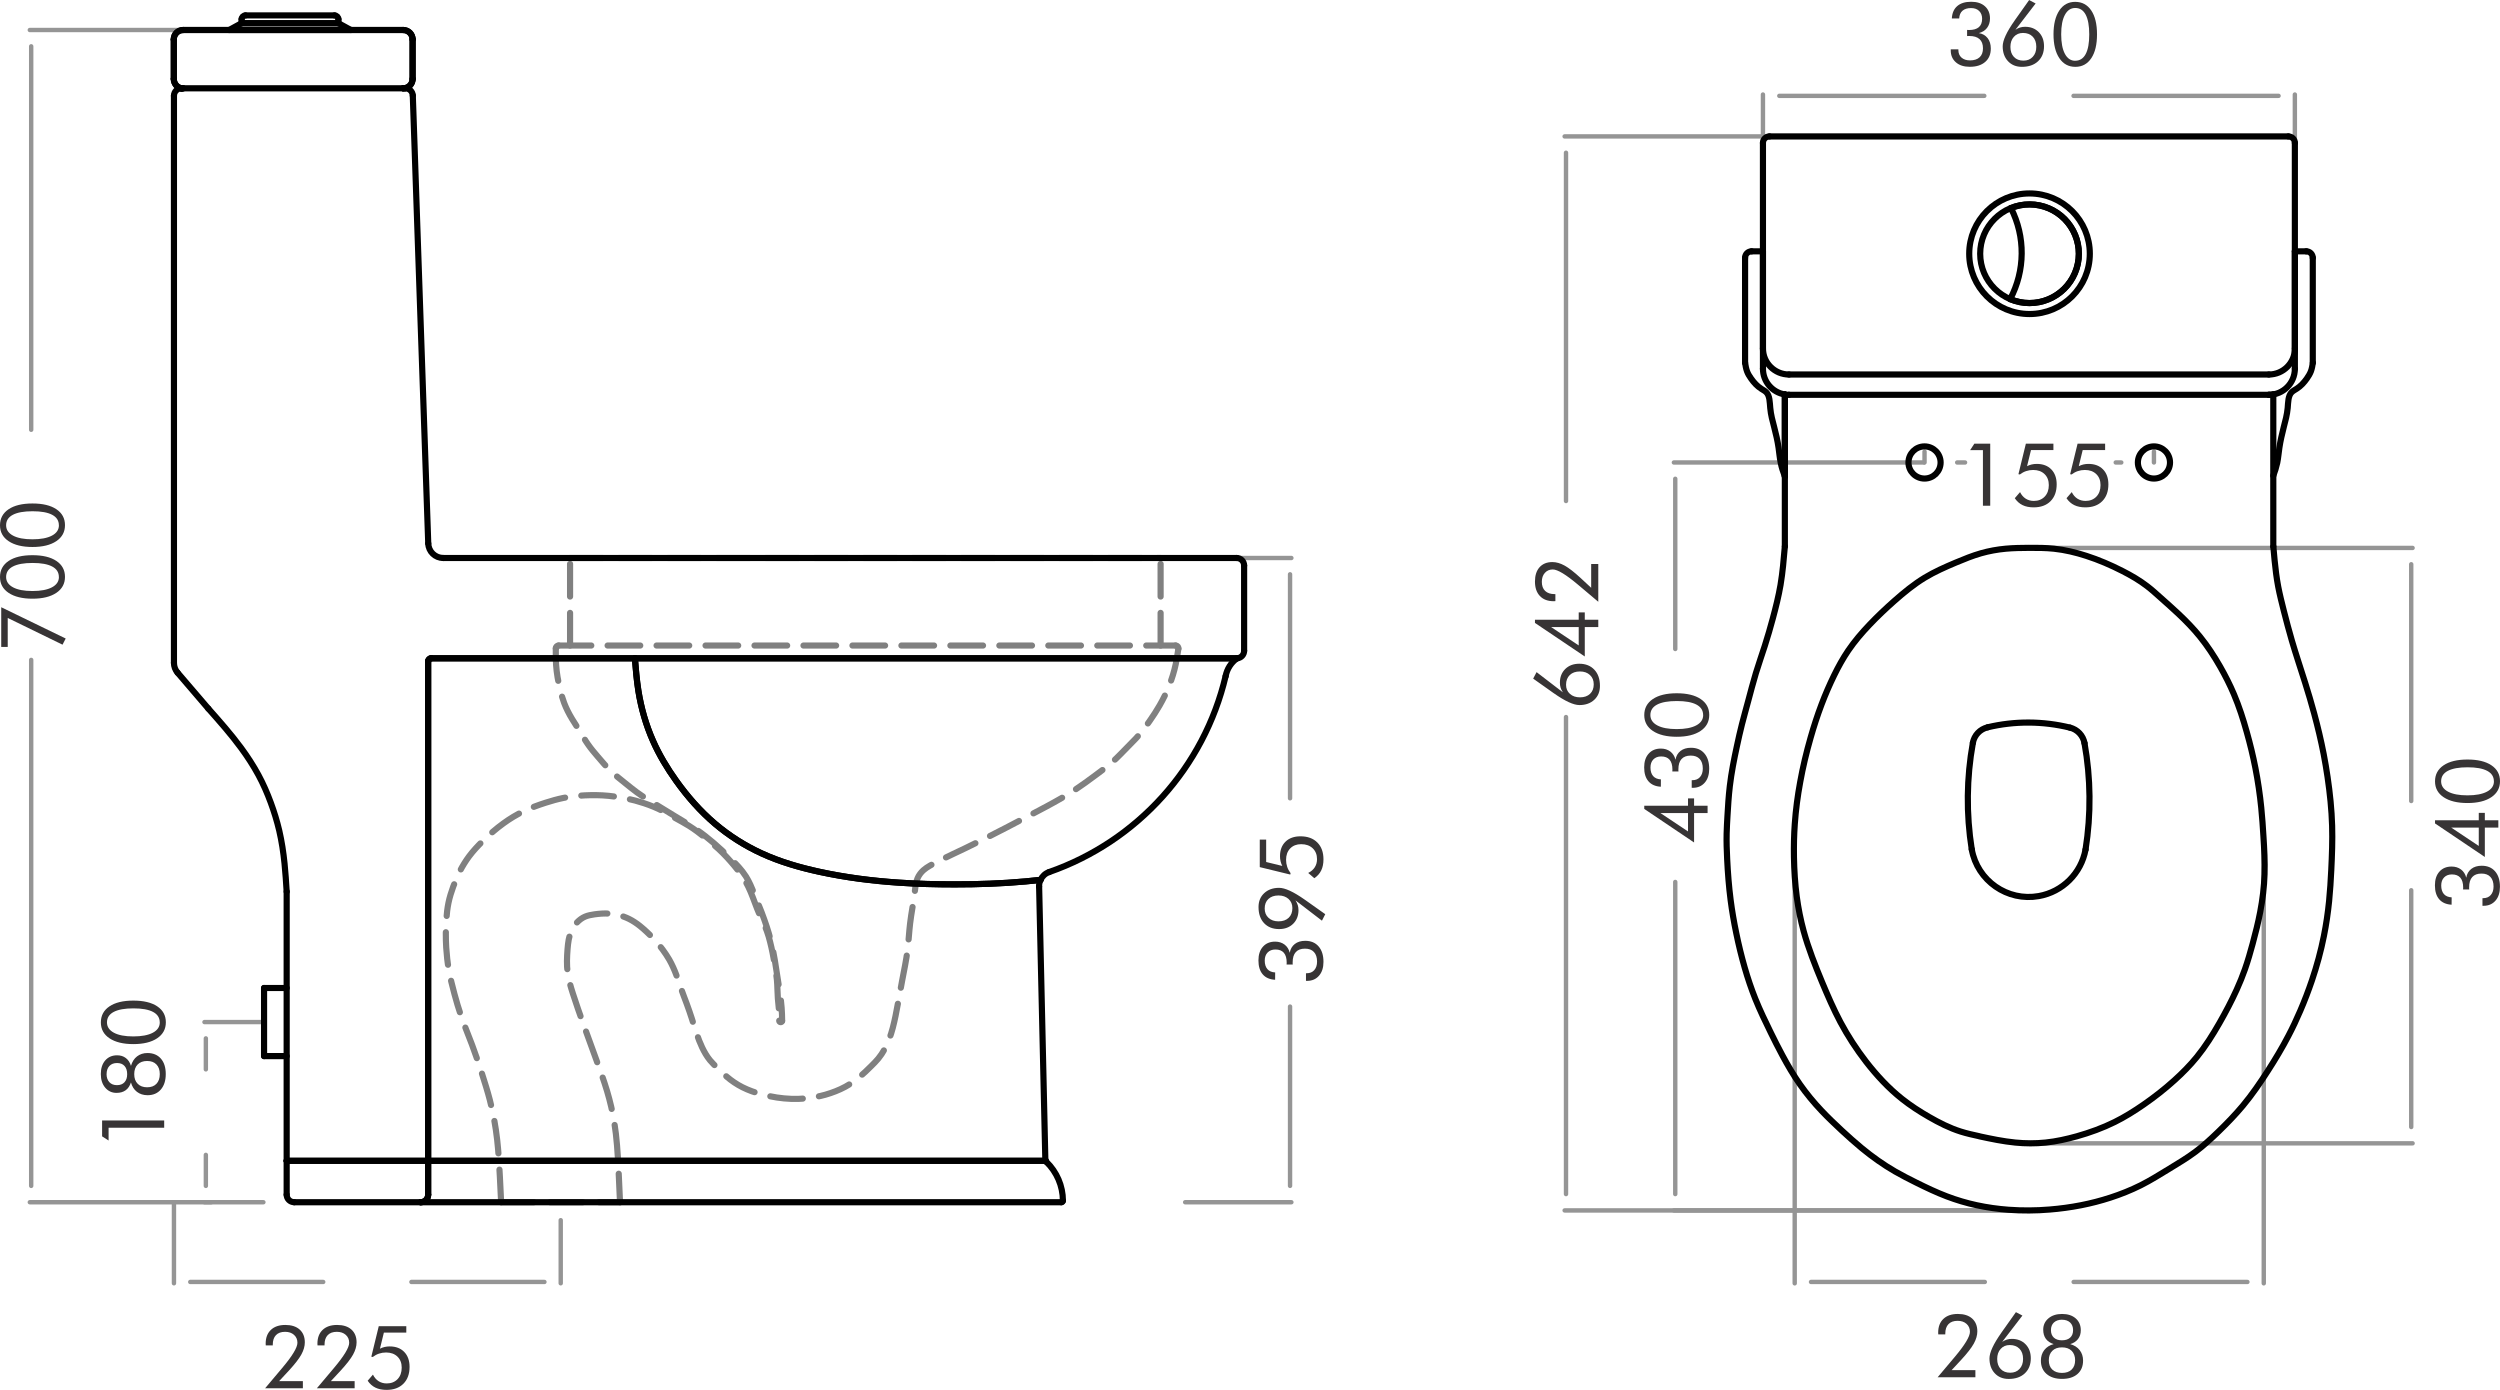 <?xml version="1.0" encoding="UTF-8"?>
<!DOCTYPE svg PUBLIC "-//W3C//DTD SVG 1.1//EN" "http://www.w3.org/Graphics/SVG/1.1/DTD/svg11.dtd">
<!-- Creator: CorelDRAW 2020 (64-Bit Evaluation Version) -->
<svg xmlns="http://www.w3.org/2000/svg" xml:space="preserve" width="2.376in" height="1.321in" version="1.1" style="shape-rendering:geometricPrecision; text-rendering:geometricPrecision; image-rendering:optimizeQuality; fill-rule:evenodd; clip-rule:evenodd"
viewBox="0 0 527.44 293.24"
 xmlns:xlink="http://www.w3.org/1999/xlink"
 xmlns:xodm="http://www.corel.com/coreldraw/odm/2003">
 <defs>
  <style type="text/css">
   <![CDATA[
    .str1 {stroke:#959595;stroke-width:0.93;stroke-linecap:round;stroke-linejoin:round;stroke-miterlimit:10}
    .str2 {stroke:black;stroke-width:1.3;stroke-linecap:round;stroke-linejoin:round;stroke-miterlimit:10}
    .str0 {stroke:gray;stroke-width:1.3;stroke-linecap:round;stroke-linejoin:round;stroke-miterlimit:10;stroke-dasharray:6.887 3.444}
    .fil0 {fill:none;fill-rule:nonzero}
    .fil1 {fill:#373435;fill-rule:nonzero}
   ]]>
  </style>
 </defs>
 <g id="Layer_x0020_1">
  <g id="_1919007408368">
   <path class="fil0 str0" d="M117.26 136.78c0,0.1 -0,0.2 -0,0.31 -0,1.05 -0.01,2.11 0.06,3.16 0.12,1.78 0.44,3.54 0.87,5.28 0.23,0.94 0.49,1.87 0.83,2.77 0.45,1.19 1.04,2.33 1.7,3.42 0.5,0.83 1.03,1.63 1.54,2.45 0.61,0.99 1.17,2 1.84,2.94 0.62,0.89 1.33,1.72 2.04,2.55 0.89,1.05 1.79,2.11 2.79,3.06 0.91,0.87 1.9,1.64 2.88,2.43 0.84,0.68 1.68,1.36 2.55,2 1.48,1.08 3.07,2.01 4.64,2.96 1.09,0.66 2.17,1.34 3.26,2 1.57,0.95 3.17,1.88 4.68,2.92 2.56,1.76 4.88,3.85 7.13,6.05 1.22,1.2 2.42,2.42 3.32,3.85 0.68,1.09 1.19,2.3 1.68,3.5 0.56,1.36 1.1,2.71 1.62,4.07 0.73,1.93 1.41,3.89 1.92,5.9 0.69,2.72 1.07,5.51 1.5,8.3 0.31,1.97 0.64,3.93 0.79,5.91 0.07,0.92 0.1,1.85 0.11,2.77"/>
   <path class="fil0 str0" d="M105.73 253.64c-0.01,-0.11 -0.01,-0.22 -0.02,-0.32 -0.08,-1.69 -0.17,-3.37 -0.25,-5.06 -0.13,-2.6 -0.28,-5.2 -0.57,-7.79 -0.32,-2.83 -0.83,-5.65 -1.55,-8.41 -0.48,-1.85 -1.06,-3.68 -1.64,-5.5 -0.67,-2.07 -1.35,-4.13 -2.12,-6.16 -0.77,-2.06 -1.63,-4.09 -2.34,-6.16 -0.51,-1.49 -0.95,-3 -1.36,-4.52 -0.46,-1.7 -0.89,-3.42 -1.2,-5.15 -0.27,-1.53 -0.44,-3.09 -0.54,-4.65 -0.12,-1.99 -0.11,-3.98 0.03,-5.97 0.08,-1.16 0.21,-2.31 0.44,-3.45 0.24,-1.17 0.6,-2.32 1.01,-3.45 0.41,-1.12 0.87,-2.23 1.42,-3.29 0.56,-1.08 1.2,-2.12 1.93,-3.1 0.86,-1.15 1.85,-2.21 2.88,-3.22 1.37,-1.35 2.81,-2.61 4.36,-3.73 1.36,-0.99 2.81,-1.87 4.33,-2.59 1.48,-0.71 3.02,-1.27 4.58,-1.77 1.24,-0.4 2.49,-0.75 3.76,-1.01 1.49,-0.3 3,-0.46 4.52,-0.54 1.67,-0.08 3.33,-0.06 4.99,0.1 2.53,0.23 5.04,0.75 7.46,1.55 1.37,0.45 2.71,1 3.99,1.66 0.9,0.47 1.77,0.99 2.65,1.49 0.96,0.54 1.94,1.05 2.88,1.64 1.18,0.74 2.29,1.59 3.38,2.46 0.99,0.79 1.96,1.59 2.89,2.45 1.16,1.08 2.24,2.25 3.26,3.48 0.88,1.06 1.72,2.16 2.4,3.35 0.4,0.7 0.74,1.44 1.06,2.18 0.66,1.56 1.18,3.18 1.86,4.73 0.29,0.67 0.62,1.32 0.92,1.98 0.24,0.52 0.47,1.05 0.66,1.59 0.27,0.74 0.48,1.49 0.67,2.25 0.2,0.78 0.37,1.57 0.53,2.35 0.22,1.08 0.39,2.16 0.57,3.25 0.13,0.8 0.26,1.61 0.34,2.42 0.12,1.31 0.1,2.63 0.2,3.94 0.08,1.14 0.26,2.27 0.29,3.41 0.01,0.42 0,0.84 -0.02,1.26"/>
   <path class="fil0 str0" d="M164.4 215.33c-0.01,0.17 0.13,0.31 0.29,0.32 0.17,0.01 0.31,-0.13 0.31,-0.29"/>
   <path class="fil0 str0" d="M248.61 136.87c-0.01,0.08 -0.02,0.16 -0.04,0.24 -0.15,0.99 -0.3,1.99 -0.51,2.97 -0.33,1.56 -0.8,3.1 -1.39,4.58 -0.57,1.44 -1.25,2.83 -2.02,4.17 -0.64,1.12 -1.35,2.2 -2.09,3.26 -0.89,1.28 -1.82,2.53 -2.88,3.67 -0.53,0.57 -1.09,1.12 -1.64,1.68 -1.12,1.13 -2.2,2.3 -3.38,3.35 -1.1,0.97 -2.29,1.84 -3.48,2.72 -1.45,1.07 -2.89,2.14 -4.39,3.13 -0.91,0.6 -1.84,1.16 -2.78,1.71 -2.16,1.25 -4.37,2.41 -6.58,3.57 -1.75,0.92 -3.49,1.84 -5.25,2.75 -2.84,1.47 -5.68,2.92 -8.57,4.3 -1.76,0.84 -3.53,1.66 -5.28,2.53 -0.73,0.36 -1.45,0.73 -2.15,1.14 -0.48,0.28 -0.95,0.58 -1.36,0.95 -0.52,0.46 -0.95,1.04 -1.23,1.68 -0.4,0.91 -0.48,1.93 -0.6,2.94 -0.26,2.24 -0.72,4.4 -0.98,6.61 -0.22,1.85 -0.31,3.73 -0.54,5.59 -0.27,2.18 -0.73,4.33 -1.14,6.48 -0.47,2.48 -0.88,4.96 -1.39,7.43 -0.35,1.68 -0.74,3.35 -1.36,4.96 -0.56,1.45 -1.29,2.85 -2.28,4.05 -0.47,0.57 -0.99,1.09 -1.52,1.61 -0.78,0.77 -1.56,1.54 -2.4,2.24 -0.94,0.79 -1.96,1.5 -3.03,2.09 -1.33,0.72 -2.75,1.26 -4.2,1.68 -1.37,0.38 -2.76,0.65 -4.17,0.79 -2.03,0.19 -4.09,0.11 -6.1,-0.2 -1.07,-0.16 -2.13,-0.39 -3.18,-0.67 -1.4,-0.37 -2.78,-0.85 -4.07,-1.5 -1.19,-0.6 -2.31,-1.36 -3.32,-2.23 -0.66,-0.56 -1.27,-1.17 -1.9,-1.78 -0.56,-0.54 -1.13,-1.08 -1.62,-1.68 -0.67,-0.82 -1.2,-1.75 -1.66,-2.71 -0.44,-0.92 -0.8,-1.87 -1.13,-2.83 -0.37,-1.08 -0.7,-2.19 -1.05,-3.28 -0.33,-1.02 -0.68,-2.04 -1.05,-3.04 -0.41,-1.11 -0.85,-2.22 -1.24,-3.34 -0.32,-0.91 -0.61,-1.82 -0.95,-2.73 -0.42,-1.13 -0.91,-2.24 -1.5,-3.28 -0.43,-0.75 -0.91,-1.46 -1.42,-2.15 -0.53,-0.72 -1.1,-1.42 -1.7,-2.07 -0.52,-0.57 -1.08,-1.11 -1.64,-1.64 -0.46,-0.43 -0.93,-0.85 -1.42,-1.24 -0.72,-0.58 -1.49,-1.09 -2.31,-1.5 -0.73,-0.36 -1.5,-0.64 -2.29,-0.83 -0.65,-0.16 -1.31,-0.26 -1.98,-0.3 -1.01,-0.06 -2.01,0.02 -3.02,0.16 -0.68,0.1 -1.37,0.22 -2,0.49 -1.24,0.54 -2.26,1.66 -2.84,2.9 -0.58,1.24 -0.74,2.59 -0.85,3.95 -0.13,1.66 -0.2,3.33 0.02,4.96 0.2,1.5 0.64,2.97 1.11,4.43 0.68,2.12 1.41,4.2 2.15,6.28 0.9,2.52 1.82,5.05 2.75,7.57 0.82,2.22 1.63,4.45 2.31,6.72 0.64,2.16 1.16,4.36 1.52,6.58 0.53,3.24 0.72,6.52 0.89,9.8 0.12,2.36 0.22,4.72 0.32,7.07"/>
   <line class="fil0 str0" x1="105.73" y1="253.64" x2="130.83" y2= "253.64" />
   <line class="fil0 str0" x1="117.86" y1="136.19" x2="248.02" y2= "136.19" />
   <path class="fil0 str0" d="M248.61 136.87c0.05,-0.32 -0.17,-0.63 -0.5,-0.67 -0.03,-0 -0.06,-0.01 -0.09,-0.01"/>
   <path class="fil0 str0" d="M117.86 136.19c-0.33,0 -0.59,0.26 -0.59,0.59"/>
   <line class="fil0 str0" x1="120.27" y1="136.19" x2="120.27" y2= "117.72" />
   <line class="fil0 str0" x1="244.86" y1="136.19" x2="244.86" y2= "117.72" />
   <line class="fil0 str0" x1="120.27" y1="117.72" x2="244.86" y2= "117.72" />
   <line class="fil0 str1" x1="44.57" y1="253.64" x2="6.29" y2= "253.64" />
   <line class="fil0 str1" x1="44.57" y1="6.33" x2="6.29" y2= "6.33" />
   <line class="fil0 str1" x1="6.58" y1="250.19" x2="6.58" y2= "139.22" />
   <line class="fil0 str1" x1="6.58" y1="9.77" x2="6.58" y2= "90.67" />
   <line class="fil0 str1" x1="55.57" y1="215.63" x2="43.14" y2= "215.63" />
   <line class="fil0 str1" x1="55.57" y1="253.64" x2="43.14" y2= "253.64" />
   <line class="fil0 str1" x1="43.43" y1="219.07" x2="43.43" y2= "225.61" />
   <line class="fil0 str1" x1="43.43" y1="250.19" x2="43.43" y2= "243.65" />
   <line class="fil0 str1" x1="36.7" y1="253.78" x2="36.7" y2= "270.74" />
   <line class="fil0 str1" x1="118.3" y1="257.43" x2="118.3" y2= "270.74" />
   <line class="fil0 str1" x1="40.14" y1="270.46" x2="68.19" y2= "270.46" />
   <line class="fil0 str1" x1="114.86" y1="270.46" x2="86.8" y2= "270.46" />
   <line class="fil0 str1" x1="250.04" y1="117.72" x2="272.45" y2= "117.72" />
   <line class="fil0 str1" x1="250.04" y1="253.64" x2="272.45" y2= "253.64" />
   <line class="fil0 str1" x1="272.17" y1="121.16" x2="272.17" y2= "168.42" />
   <line class="fil0 str1" x1="272.17" y1="250.19" x2="272.17" y2= "212.36" />
   <polygon class="fil1" points="13.19,136.01 1.63,130.37 1.63,136.49 0.26,136.49 0.26,128.11 13.86,134.71 "/>
   <path id="1" class="fil1" d="M13.71 121.71c0,1.43 -0.61,2.55 -1.83,3.37 -1.22,0.82 -2.9,1.23 -5.03,1.23 -2.12,0 -3.8,-0.41 -5.02,-1.22 -1.22,-0.81 -1.83,-1.93 -1.83,-3.35 0,-1.45 0.6,-2.57 1.81,-3.39 1.2,-0.81 2.88,-1.22 5.04,-1.22 2.15,0 3.83,0.4 5.04,1.21 1.21,0.81 1.82,1.93 1.82,3.35zm-1.29 0.02c0,-0.97 -0.47,-1.71 -1.41,-2.21 -0.94,-0.5 -2.32,-0.75 -4.14,-0.75 -1.82,0 -3.21,0.25 -4.16,0.75 -0.95,0.5 -1.42,1.24 -1.42,2.21 0,0.93 0.49,1.66 1.46,2.18 0.97,0.52 2.33,0.78 4.09,0.78 1.76,0 3.14,-0.26 4.12,-0.78 0.98,-0.52 1.47,-1.25 1.47,-2.18z"/>
   <path id="2" class="fil1" d="M13.71 110.8c0,1.43 -0.61,2.55 -1.83,3.37 -1.22,0.82 -2.9,1.23 -5.03,1.23 -2.12,0 -3.8,-0.41 -5.02,-1.22 -1.22,-0.81 -1.83,-1.93 -1.83,-3.35 0,-1.45 0.6,-2.57 1.81,-3.39 1.2,-0.81 2.88,-1.22 5.04,-1.22 2.15,0 3.83,0.4 5.04,1.21 1.21,0.81 1.82,1.93 1.82,3.35zm-1.29 0.02c0,-0.97 -0.47,-1.71 -1.41,-2.21 -0.94,-0.5 -2.32,-0.75 -4.14,-0.75 -1.82,0 -3.21,0.25 -4.16,0.75 -0.95,0.5 -1.42,1.24 -1.42,2.21 0,0.93 0.49,1.66 1.46,2.18 0.97,0.52 2.33,0.78 4.09,0.78 1.76,0 3.14,-0.26 4.12,-0.78 0.98,-0.52 1.47,-1.25 1.47,-2.18z"/>
   <polygon class="fil1" points="34.64,237.92 22.91,237.92 22.91,240.62 21.54,239.74 21.54,236.39 34.64,236.39 "/>
   <path id="1" class="fil1" d="M22.48 226.59c0,0.72 0.2,1.29 0.59,1.72 0.39,0.42 0.93,0.63 1.61,0.63 0.67,0 1.2,-0.2 1.58,-0.61 0.38,-0.41 0.57,-0.98 0.57,-1.7 0,-0.75 -0.19,-1.33 -0.56,-1.74 -0.38,-0.42 -0.9,-0.62 -1.58,-0.62 -0.68,0 -1.22,0.21 -1.61,0.62 -0.39,0.42 -0.59,0.99 -0.59,1.71zm11.23 0.02c0,-0.87 -0.23,-1.55 -0.71,-2.04 -0.47,-0.49 -1.12,-0.73 -1.96,-0.73 -0.85,0 -1.51,0.25 -2,0.74 -0.48,0.49 -0.72,1.17 -0.72,2.04 0,0.86 0.24,1.54 0.73,2.03 0.48,0.49 1.15,0.74 1.99,0.74 0.84,0 1.49,-0.24 1.96,-0.73 0.47,-0.49 0.71,-1.17 0.71,-2.04zm-6.07 1.72c-0.24,0.75 -0.61,1.31 -1.12,1.68 -0.51,0.37 -1.15,0.56 -1.94,0.56 -0.97,0 -1.76,-0.37 -2.38,-1.1 -0.62,-0.73 -0.93,-1.69 -0.93,-2.87 0,-1.21 0.31,-2.17 0.94,-2.89 0.63,-0.71 1.46,-1.07 2.5,-1.07 0.72,0 1.33,0.19 1.84,0.58 0.51,0.39 0.87,0.94 1.08,1.65 0.25,-0.86 0.67,-1.53 1.28,-2 0.61,-0.47 1.34,-0.71 2.19,-0.71 1.2,0 2.15,0.39 2.84,1.18 0.69,0.79 1.03,1.87 1.03,3.26 0,1.38 -0.35,2.46 -1.04,3.26 -0.69,0.8 -1.62,1.2 -2.8,1.2 -0.88,0 -1.62,-0.24 -2.24,-0.71 -0.62,-0.48 -1.04,-1.15 -1.27,-2.01z"/>
   <path id="2" class="fil1" d="M34.99 215.68c0,1.43 -0.61,2.55 -1.83,3.37 -1.22,0.82 -2.9,1.23 -5.03,1.23 -2.12,0 -3.8,-0.41 -5.02,-1.22 -1.22,-0.81 -1.83,-1.93 -1.83,-3.35 0,-1.45 0.6,-2.57 1.81,-3.39 1.2,-0.81 2.88,-1.22 5.04,-1.22 2.15,0 3.83,0.4 5.04,1.21 1.21,0.81 1.82,1.93 1.82,3.35zm-1.29 0.02c0,-0.97 -0.47,-1.71 -1.41,-2.21 -0.94,-0.5 -2.32,-0.75 -4.14,-0.75 -1.82,0 -3.21,0.25 -4.16,0.75 -0.95,0.5 -1.42,1.24 -1.42,2.21 0,0.93 0.49,1.66 1.46,2.18 0.97,0.52 2.33,0.78 4.09,0.78 1.76,0 3.14,-0.26 4.12,-0.78 0.98,-0.52 1.47,-1.25 1.47,-2.18z"/>
   <path class="fil1" d="M63.9 291.39l0 1.5 -7.97 0 2.79 -3.31c0.19,-0.22 0.46,-0.53 0.8,-0.95 2.15,-2.55 3.23,-4.33 3.23,-5.34 0,-0.68 -0.24,-1.24 -0.72,-1.67 -0.48,-0.43 -1.11,-0.64 -1.88,-0.64 -0.84,0 -1.48,0.23 -1.93,0.7 -0.45,0.47 -0.67,1.14 -0.67,2.01l0 0.15 -1.48 0c0,-0.04 -0,-0.1 -0.01,-0.18 -0.01,-0.08 -0.01,-0.14 -0.01,-0.17 0,-1.25 0.36,-2.22 1.1,-2.92 0.73,-0.69 1.74,-1.04 3.05,-1.04 1.29,0 2.29,0.32 3.02,0.97 0.72,0.65 1.09,1.55 1.09,2.7 0,0.83 -0.25,1.69 -0.74,2.58 -0.49,0.89 -1.36,2.01 -2.61,3.37l-2.08 2.24 5.02 0z"/>
   <path id="1" class="fil1" d="M74.82 291.39l0 1.5 -7.97 0 2.79 -3.31c0.19,-0.22 0.46,-0.53 0.8,-0.95 2.15,-2.55 3.23,-4.33 3.23,-5.34 0,-0.68 -0.24,-1.24 -0.72,-1.67 -0.48,-0.43 -1.11,-0.64 -1.88,-0.64 -0.84,0 -1.48,0.23 -1.93,0.7 -0.45,0.47 -0.67,1.14 -0.67,2.01l0 0.15 -1.48 0c0,-0.04 -0,-0.1 -0.01,-0.18 -0.01,-0.08 -0.01,-0.14 -0.01,-0.17 0,-1.25 0.36,-2.22 1.1,-2.92 0.73,-0.69 1.74,-1.04 3.05,-1.04 1.29,0 2.29,0.32 3.02,0.97 0.72,0.65 1.09,1.55 1.09,2.7 0,0.83 -0.25,1.69 -0.74,2.58 -0.49,0.89 -1.36,2.01 -2.61,3.37l-2.08 2.24 5.02 0z"/>
   <path id="2" class="fil1" d="M78.64 286.29l-0.3 -0.06 1.57 -6.44 5.81 0 0 1.35 -4.73 0 -0.83 3.4c0.3,-0.16 0.63,-0.28 0.97,-0.36 0.34,-0.08 0.7,-0.12 1.08,-0.12 1.3,0 2.32,0.39 3.07,1.16 0.75,0.77 1.13,1.83 1.13,3.15 0,1.5 -0.43,2.69 -1.3,3.56 -0.87,0.87 -2.06,1.3 -3.56,1.3 -0.91,0 -1.69,-0.16 -2.33,-0.47 -0.65,-0.31 -1.2,-0.8 -1.65,-1.46l1.11 -1.29c0.3,0.6 0.69,1.06 1.19,1.38 0.5,0.32 1.07,0.48 1.72,0.48 0.95,0 1.71,-0.31 2.29,-0.91 0.58,-0.61 0.87,-1.42 0.87,-2.43 0,-0.96 -0.3,-1.74 -0.9,-2.32 -0.6,-0.58 -1.4,-0.87 -2.4,-0.87 -0.52,0 -1.02,0.08 -1.49,0.24 -0.48,0.16 -0.91,0.4 -1.32,0.71z"/>
   <path class="fil1" d="M275.53 206.94l0 -1.61 0.15 0c0.68,0 1.21,-0.22 1.6,-0.66 0.39,-0.44 0.59,-1.04 0.59,-1.8 0,-0.87 -0.22,-1.55 -0.66,-2.02 -0.44,-0.48 -1.07,-0.71 -1.89,-0.71 -0.85,0 -1.5,0.24 -1.94,0.73 -0.44,0.48 -0.66,1.2 -0.66,2.16 0,0.12 0,0.21 0,0.27 0,0.06 0.01,0.13 0.02,0.19l-1.3 0c0,-0.05 0,-0.12 0.01,-0.21 0.01,-0.1 0.01,-0.17 0.01,-0.21 0,-0.91 -0.2,-1.59 -0.6,-2.06 -0.4,-0.46 -0.99,-0.69 -1.77,-0.69 -0.69,0 -1.24,0.21 -1.65,0.63 -0.41,0.42 -0.61,0.99 -0.61,1.71 0,0.77 0.19,1.37 0.56,1.8 0.38,0.43 0.92,0.66 1.64,0.7l-0.01 1.55c-1.13,-0.06 -2.01,-0.44 -2.61,-1.14 -0.61,-0.7 -0.91,-1.68 -0.91,-2.95 0,-1.21 0.31,-2.18 0.95,-2.89 0.63,-0.71 1.49,-1.07 2.57,-1.07 0.78,0 1.44,0.21 1.99,0.62 0.54,0.41 0.91,0.99 1.1,1.73 0.13,-0.79 0.49,-1.4 1.06,-1.85 0.57,-0.45 1.31,-0.67 2.2,-0.67 1.2,0 2.14,0.39 2.82,1.18 0.69,0.79 1.03,1.87 1.03,3.26 0,1.22 -0.31,2.2 -0.94,2.92 -0.63,0.72 -1.46,1.09 -2.52,1.09l-0.24 0z"/>
   <path id="1" class="fil1" d="M269.72 188.92c-0.89,0 -1.6,0.25 -2.12,0.74 -0.52,0.49 -0.78,1.16 -0.78,2 0,0.82 0.26,1.48 0.8,1.97 0.53,0.5 1.23,0.75 2.11,0.75 0.91,0 1.62,-0.25 2.15,-0.75 0.52,-0.5 0.78,-1.18 0.78,-2.05 0,-0.79 -0.27,-1.43 -0.81,-1.92 -0.54,-0.49 -1.25,-0.74 -2.11,-0.74zm3.61 1.06c0.21,0.32 0.37,0.65 0.47,0.98 0.1,0.33 0.15,0.68 0.15,1.05 0,1.19 -0.38,2.15 -1.13,2.89 -0.76,0.74 -1.74,1.11 -2.95,1.11 -1.34,0 -2.4,-0.42 -3.18,-1.25 -0.78,-0.83 -1.17,-1.96 -1.17,-3.4 0,-1.21 0.4,-2.19 1.2,-2.93 0.8,-0.74 1.84,-1.12 3.14,-1.12 1.25,0 3.04,0.83 5.39,2.48l0.09 0.06 4.26 3.02 -0.7 1.37 -5.56 -4.27z"/>
   <path id="2" class="fil1" d="M272.28 184.21l-0.06 0.3 -6.44 -1.57 0 -5.81 1.35 0 0 4.73 3.4 0.83c-0.16,-0.3 -0.28,-0.63 -0.36,-0.97 -0.08,-0.34 -0.12,-0.7 -0.12,-1.08 0,-1.3 0.39,-2.32 1.16,-3.07 0.77,-0.75 1.83,-1.13 3.15,-1.13 1.5,0 2.69,0.43 3.56,1.3 0.87,0.87 1.3,2.06 1.3,3.56 0,0.91 -0.16,1.69 -0.47,2.33 -0.31,0.65 -0.8,1.2 -1.46,1.65l-1.29 -1.11c0.6,-0.3 1.06,-0.69 1.38,-1.19 0.32,-0.5 0.48,-1.07 0.48,-1.72 0,-0.95 -0.31,-1.71 -0.91,-2.29 -0.61,-0.58 -1.42,-0.87 -2.43,-0.87 -0.96,0 -1.74,0.3 -2.32,0.9 -0.58,0.6 -0.87,1.4 -0.87,2.4 0,0.52 0.08,1.02 0.24,1.49 0.16,0.48 0.4,0.91 0.71,1.32z"/>
   <path class="fil0 str2" d="M219.52 185.63c-1.07,0.12 -2.14,0.23 -3.21,0.33 -4.94,0.45 -9.91,0.62 -14.88,0.62 -3.96,0 -7.91,-0.1 -11.86,-0.37 -5.6,-0.38 -11.18,-1.09 -16.67,-2.28 -4.19,-0.91 -8.33,-2.1 -12.22,-3.89 -3.53,-1.62 -6.86,-3.72 -9.82,-6.24 -3.12,-2.65 -5.83,-5.74 -8.21,-9.08 -1.89,-2.64 -3.57,-5.43 -4.88,-8.4 -1.49,-3.36 -2.51,-6.93 -3.09,-10.56 -0.36,-2.28 -0.55,-4.58 -0.74,-6.88"/>
   <line class="fil0 str2" x1="133.95" y1="138.88" x2="90.96" y2= "138.88" />
   <path class="fil0 str2" d="M90.96 138.88c-0.35,0 -0.63,0.28 -0.63,0.63"/>
   <line class="fil0 str2" x1="90.33" y1="139.51" x2="90.33" y2= "244.9" />
   <line class="fil0 str2" x1="90.33" y1="244.9" x2="220.59" y2= "244.9" />
   <path class="fil0 str2" d="M220.54 244.66c0,0.08 0.02,0.17 0.05,0.24"/>
   <line class="fil0 str2" x1="220.54" y1="244.66" x2="219.23" y2= "187.04" />
   <path class="fil0 str2" d="M219.52 185.63c-0.21,0.44 -0.31,0.93 -0.3,1.41"/>
   <path class="fil0 str2" d="M133.95 138.88c0.19,2.3 0.38,4.6 0.74,6.88 0.58,3.63 1.6,7.2 3.09,10.56 1.31,2.96 2.99,5.75 4.88,8.4 2.38,3.33 5.09,6.43 8.21,9.08 2.96,2.51 6.29,4.62 9.82,6.24 3.89,1.79 8.03,2.98 12.22,3.89 5.5,1.19 11.08,1.91 16.67,2.28 3.95,0.27 7.9,0.37 11.86,0.37 4.97,-0 9.94,-0.17 14.88,-0.62 1.07,-0.1 2.14,-0.21 3.21,-0.33"/>
   <path class="fil0 str2" d="M221.35 183.98c-0.81,0.28 -1.46,0.88 -1.82,1.65"/>
   <path class="fil0 str2" d="M221.35 183.98c18.65,-6.52 32.69,-22.1 37.23,-41.34"/>
   <path class="fil0 str2" d="M260.99 138.88c-1.26,0.9 -2.12,2.25 -2.41,3.76"/>
   <line class="fil0 str2" x1="260.99" y1="138.88" x2="133.95" y2= "138.88" />
   <line class="fil0 str2" x1="88.75" y1="253.64" x2="223.93" y2= "253.64" />
   <path class="fil0 str2" d="M223.93 253.64c0.17,0 0.32,-0.14 0.32,-0.32 0,0 0,-0 0,-0"/>
   <path class="fil0 str2" d="M224.25 253.32c-0.01,-3.1 -1.28,-6.07 -3.51,-8.22"/>
   <path class="fil0 str2" d="M220.59 244.9c0.03,0.08 0.08,0.15 0.14,0.2"/>
   <line class="fil0 str2" x1="220.59" y1="244.9" x2="90.33" y2= "244.9" />
   <line class="fil0 str2" x1="90.33" y1="244.9" x2="90.33" y2= "252.05" />
   <path class="fil0 str2" d="M88.75 253.64c0.87,0 1.58,-0.71 1.58,-1.58"/>
   <line class="fil0 str2" x1="62.06" y1="253.64" x2="88.75" y2= "253.64" />
   <path class="fil0 str2" d="M88.75 253.64c0.87,0 1.58,-0.71 1.58,-1.58"/>
   <line class="fil0 str2" x1="90.33" y1="252.05" x2="90.33" y2= "244.9" />
   <line class="fil0 str2" x1="90.33" y1="244.9" x2="60.48" y2= "244.9" />
   <line class="fil0 str2" x1="60.48" y1="244.9" x2="60.48" y2= "252.05" />
   <path class="fil0 str2" d="M60.48 252.05c0,0.87 0.71,1.58 1.58,1.58"/>
   <path class="fil0 str2" d="M38.64 6.33c-1.09,0 -1.98,0.88 -1.98,1.98"/>
   <line class="fil0 str2" x1="36.67" y1="8.31" x2="36.67" y2= "16.65" />
   <path class="fil0 str2" d="M36.67 16.65c-0.01,0.96 0.67,1.79 1.61,1.98"/>
   <path class="fil0 str2" d="M38.44 18.62c-0.05,0 -0.11,0 -0.16,0.01"/>
   <path class="fil0 str2" d="M38.28 18.63c0.06,-0 0.11,-0 0.16,-0.01"/>
   <line class="fil0 str2" x1="38.28" y1="18.63" x2="85.07" y2= "18.63" />
   <path class="fil0 str2" d="M85.07 18.63c1.09,0 1.98,-0.88 1.98,-1.98"/>
   <line class="fil0 str2" x1="87.05" y1="16.65" x2="87.05" y2= "8.31" />
   <path class="fil0 str2" d="M87.05 8.31c0,-1.09 -0.89,-1.98 -1.98,-1.98"/>
   <line class="fil0 str2" x1="85.07" y1="6.33" x2="38.64" y2= "6.33" />
   <line class="fil0 str2" x1="74.03" y1="6.33" x2="71.4" y2= "4.89" />
   <line class="fil0 str2" x1="71.4" y1="4.89" x2="50.97" y2= "4.89" />
   <line class="fil0 str2" x1="50.97" y1="4.89" x2="48.34" y2= "6.33" />
   <line class="fil0 str2" x1="48.34" y1="6.33" x2="74.03" y2= "6.33" />
   <line class="fil0 str2" x1="71.4" y1="4.89" x2="71.4" y2= "4.07" />
   <path class="fil0 str2" d="M71.4 4.07c0,-0.45 -0.37,-0.82 -0.82,-0.82"/>
   <line class="fil0 str2" x1="70.58" y1="3.25" x2="51.79" y2= "3.25" />
   <path class="fil0 str2" d="M51.79 3.25c-0.45,0 -0.82,0.37 -0.82,0.82"/>
   <line class="fil0 str2" x1="50.97" y1="4.07" x2="50.97" y2= "4.89" />
   <line class="fil0 str2" x1="50.97" y1="4.89" x2="71.4" y2= "4.89" />
   <line class="fil0 str2" x1="262.48" y1="137.3" x2="262.48" y2= "119.3" />
   <path class="fil0 str2" d="M262.48 119.3c0,-0.87 -0.71,-1.58 -1.58,-1.58"/>
   <line class="fil0 str2" x1="260.89" y1="117.72" x2="93.52" y2= "117.72" />
   <path class="fil0 str2" d="M90.35 114.66c0.06,1.71 1.46,3.06 3.17,3.06"/>
   <line class="fil0 str2" x1="90.35" y1="114.66" x2="87.09" y2= "20.16" />
   <path class="fil0 str2" d="M87.09 20.16c-0.03,-0.85 -0.73,-1.53 -1.58,-1.53"/>
   <line class="fil0 str2" x1="85.51" y1="18.63" x2="85.07" y2= "18.63" />
   <path class="fil0 str2" d="M85.07 18.63c1.09,0 1.98,-0.88 1.98,-1.98"/>
   <line class="fil0 str2" x1="87.05" y1="16.65" x2="87.05" y2= "8.31" />
   <path class="fil0 str2" d="M87.05 8.31c0,-1.09 -0.89,-1.98 -1.98,-1.98"/>
   <line class="fil0 str2" x1="85.07" y1="6.33" x2="38.64" y2= "6.33" />
   <path class="fil0 str2" d="M38.64 6.33c-1.09,0 -1.98,0.88 -1.98,1.98"/>
   <line class="fil0 str2" x1="36.67" y1="8.31" x2="36.67" y2= "16.65" />
   <path class="fil0 str2" d="M36.67 16.65c-0.01,0.96 0.67,1.79 1.61,1.98"/>
   <path class="fil0 str2" d="M38.44 18.62c-0.05,0 -0.11,0 -0.16,0.01"/>
   <path class="fil0 str2" d="M38.44 18.62c0.07,0.01 0.13,0.01 0.2,0.01"/>
   <line class="fil0 str2" x1="38.64" y1="18.63" x2="38.28" y2= "18.63" />
   <path class="fil0 str2" d="M38.28 18.63c-0.87,0 -1.58,0.71 -1.58,1.58"/>
   <line class="fil0 str2" x1="36.7" y1="20.21" x2="36.7" y2= "139.85" />
   <path class="fil0 str2" d="M36.7 139.85c0,0.76 0.27,1.49 0.76,2.06"/>
   <line class="fil0 str2" x1="37.46" y1="141.91" x2="43.95" y2= "149.49" />
   <path class="fil0 str2" d="M43.95 149.49c2.39,2.7 4.79,5.41 6.93,8.32 1.33,1.81 2.56,3.7 3.63,5.67 1.02,1.89 1.88,3.85 2.62,5.87 0.71,1.92 1.31,3.88 1.78,5.87 0.53,2.28 0.88,4.61 1.12,6.95 0.2,1.98 0.33,3.96 0.45,5.94"/>
   <line class="fil0 str2" x1="60.48" y1="188.1" x2="60.48" y2= "244.9" />
   <line class="fil0 str2" x1="60.48" y1="244.9" x2="90.33" y2= "244.9" />
   <line class="fil0 str2" x1="90.33" y1="244.9" x2="90.33" y2= "139.51" />
   <path class="fil0 str2" d="M90.96 138.88c-0.35,0 -0.63,0.28 -0.63,0.63"/>
   <line class="fil0 str2" x1="90.96" y1="138.88" x2="133.95" y2= "138.88" />
   <line class="fil0 str2" x1="133.95" y1="138.88" x2="260.99" y2= "138.88" />
   <path class="fil0 str2" d="M260.99 138.88c0.84,-0.05 1.49,-0.74 1.49,-1.58"/>
   <line class="fil0 str2" x1="55.71" y1="208.44" x2="60.48" y2= "208.44" />
   <line class="fil0 str2" x1="60.48" y1="222.81" x2="55.71" y2= "222.81" />
   <line class="fil0 str2" x1="55.71" y1="222.81" x2="55.71" y2= "208.44" />
   <line class="fil0 str1" x1="406.03" y1="97.57" x2="406.03" y2= "95.27" />
   <line class="fil0 str1" x1="454.43" y1="97.57" x2="454.43" y2= "95.27" />
   <line class="fil0 str1" x1="412.92" y1="97.57" x2="414.58" y2= "97.57" />
   <line class="fil0 str1" x1="447.54" y1="97.57" x2="446.37" y2= "97.57" />
   <line class="fil0 str1" x1="405.89" y1="97.57" x2="353.15" y2= "97.57" />
   <line class="fil0 str1" x1="428.17" y1="255.37" x2="353.15" y2= "255.37" />
   <line class="fil0 str1" x1="353.44" y1="101.01" x2="353.44" y2= "136.92" />
   <line class="fil0 str1" x1="353.44" y1="251.92" x2="353.44" y2= "186.07" />
   <line class="fil0 str1" x1="409.66" y1="28.78" x2="330.1" y2= "28.78" />
   <line class="fil0 str1" x1="428.17" y1="255.37" x2="330.1" y2= "255.37" />
   <line class="fil0 str1" x1="330.39" y1="32.22" x2="330.39" y2= "105.7" />
   <line class="fil0 str1" x1="330.39" y1="251.92" x2="330.39" y2= "151.28" />
   <line class="fil0 str1" x1="378.64" y1="174.06" x2="378.64" y2= "270.75" />
   <line class="fil0 str1" x1="477.6" y1="177.85" x2="477.6" y2= "270.75" />
   <line class="fil0 str1" x1="382.08" y1="270.46" x2="418.75" y2= "270.46" />
   <line class="fil0 str1" x1="474.15" y1="270.46" x2="437.49" y2= "270.46" />
   <line class="fil0 str1" x1="428.18" y1="115.6" x2="509" y2= "115.6" />
   <line class="fil0 str1" x1="428.69" y1="241.21" x2="509" y2= "241.21" />
   <line class="fil0 str1" x1="508.71" y1="119.04" x2="508.71" y2= "168.99" />
   <line class="fil0 str1" x1="508.71" y1="237.77" x2="508.71" y2= "187.82" />
   <line class="fil0 str1" x1="371.94" y1="36" x2="371.94" y2= "19.94" />
   <line class="fil0 str1" x1="484.16" y1="36" x2="484.16" y2= "19.94" />
   <line class="fil0 str1" x1="375.39" y1="20.22" x2="418.64" y2= "20.22" />
   <line class="fil0 str1" x1="480.72" y1="20.22" x2="437.47" y2= "20.22" />
   <polygon class="fil1" points="418.35,106.7 418.35,94.97 415.65,94.97 416.54,93.6 419.89,93.6 419.89,106.7 "/>
   <path id="1" class="fil1" d="M426.14 100.1l-0.3 -0.06 1.57 -6.44 5.81 0 0 1.35 -4.73 0 -0.83 3.4c0.3,-0.16 0.63,-0.28 0.97,-0.36 0.34,-0.08 0.7,-0.12 1.08,-0.12 1.3,0 2.32,0.39 3.07,1.16 0.75,0.77 1.13,1.83 1.13,3.15 0,1.5 -0.43,2.69 -1.3,3.56 -0.87,0.87 -2.06,1.3 -3.56,1.3 -0.91,0 -1.69,-0.16 -2.33,-0.47 -0.65,-0.31 -1.2,-0.8 -1.65,-1.46l1.11 -1.29c0.3,0.6 0.69,1.06 1.19,1.38 0.5,0.32 1.07,0.48 1.72,0.48 0.95,0 1.71,-0.31 2.29,-0.91 0.58,-0.61 0.87,-1.42 0.87,-2.43 0,-0.96 -0.3,-1.74 -0.9,-2.32 -0.6,-0.58 -1.4,-0.87 -2.4,-0.87 -0.52,0 -1.02,0.08 -1.49,0.24 -0.48,0.16 -0.91,0.4 -1.32,0.71z"/>
   <path id="2" class="fil1" d="M437.05 100.1l-0.3 -0.06 1.57 -6.44 5.81 0 0 1.35 -4.73 0 -0.83 3.4c0.3,-0.16 0.63,-0.28 0.97,-0.36 0.34,-0.08 0.7,-0.12 1.08,-0.12 1.3,0 2.32,0.39 3.07,1.16 0.75,0.77 1.13,1.83 1.13,3.15 0,1.5 -0.43,2.69 -1.3,3.56 -0.87,0.87 -2.06,1.3 -3.56,1.3 -0.91,0 -1.69,-0.16 -2.33,-0.47 -0.65,-0.31 -1.2,-0.8 -1.65,-1.46l1.11 -1.29c0.3,0.6 0.69,1.06 1.19,1.38 0.5,0.32 1.07,0.48 1.72,0.48 0.95,0 1.71,-0.31 2.29,-0.91 0.58,-0.61 0.87,-1.42 0.87,-2.43 0,-0.96 -0.3,-1.74 -0.9,-2.32 -0.6,-0.58 -1.4,-0.87 -2.4,-0.87 -0.52,0 -1.02,0.08 -1.49,0.24 -0.48,0.16 -0.91,0.4 -1.32,0.71z"/>
   <path class="fil1" d="M360.26 171.54l-2.85 0 0 6.2 -10.51 -7.08 0 -0.67 9.23 0 0 -1.55 1.28 0 0 1.55 2.85 0 0 1.55zm-4.13 0l-5.81 0 5.81 3.87 0 -3.87z"/>
   <path id="1" class="fil1" d="M356.91 166.21l0 -1.61 0.15 0c0.68,0 1.21,-0.22 1.6,-0.66 0.39,-0.44 0.59,-1.04 0.59,-1.8 0,-0.87 -0.22,-1.55 -0.66,-2.02 -0.44,-0.48 -1.07,-0.71 -1.89,-0.71 -0.85,0 -1.5,0.24 -1.94,0.73 -0.44,0.48 -0.66,1.2 -0.66,2.16 0,0.12 0,0.21 0,0.27 0,0.06 0.01,0.13 0.02,0.19l-1.3 0c0,-0.05 0,-0.12 0.01,-0.21 0.01,-0.1 0.01,-0.17 0.01,-0.21 0,-0.91 -0.2,-1.59 -0.6,-2.06 -0.4,-0.46 -0.99,-0.69 -1.77,-0.69 -0.69,0 -1.24,0.21 -1.65,0.63 -0.41,0.42 -0.61,0.99 -0.61,1.71 0,0.77 0.19,1.37 0.56,1.8 0.38,0.43 0.92,0.66 1.64,0.7l-0.01 1.55c-1.13,-0.06 -2.01,-0.44 -2.61,-1.14 -0.61,-0.7 -0.91,-1.68 -0.91,-2.95 0,-1.21 0.31,-2.18 0.95,-2.89 0.63,-0.71 1.49,-1.07 2.57,-1.07 0.78,0 1.44,0.21 1.99,0.62 0.54,0.41 0.91,0.99 1.1,1.73 0.13,-0.79 0.49,-1.4 1.06,-1.85 0.57,-0.45 1.31,-0.67 2.2,-0.67 1.2,0 2.14,0.39 2.82,1.18 0.69,0.79 1.03,1.87 1.03,3.26 0,1.22 -0.31,2.2 -0.94,2.92 -0.63,0.72 -1.46,1.09 -2.52,1.09l-0.24 0z"/>
   <path id="2" class="fil1" d="M360.61 150.84c0,1.43 -0.61,2.55 -1.83,3.37 -1.22,0.82 -2.9,1.23 -5.03,1.23 -2.12,0 -3.8,-0.41 -5.02,-1.22 -1.22,-0.81 -1.83,-1.93 -1.83,-3.35 0,-1.45 0.6,-2.57 1.81,-3.39 1.2,-0.81 2.88,-1.22 5.04,-1.22 2.15,0 3.83,0.4 5.04,1.21 1.21,0.81 1.82,1.93 1.82,3.35zm-1.29 0.02c0,-0.97 -0.47,-1.71 -1.41,-2.21 -0.94,-0.5 -2.32,-0.75 -4.14,-0.75 -1.82,0 -3.21,0.25 -4.16,0.75 -0.95,0.5 -1.42,1.24 -1.42,2.21 0,0.93 0.49,1.66 1.46,2.18 0.97,0.52 2.33,0.78 4.09,0.78 1.76,0 3.14,-0.26 4.12,-0.78 0.98,-0.52 1.47,-1.25 1.47,-2.18z"/>
   <path class="fil1" d="M333.35 147.12c0.89,0 1.59,-0.25 2.11,-0.74 0.52,-0.49 0.78,-1.16 0.78,-2 0,-0.82 -0.26,-1.48 -0.8,-1.97 -0.53,-0.5 -1.23,-0.75 -2.11,-0.75 -0.9,0 -1.62,0.25 -2.14,0.75 -0.52,0.5 -0.79,1.19 -0.79,2.06 0,0.79 0.27,1.43 0.82,1.92 0.54,0.49 1.25,0.73 2.12,0.73zm-3.62 -1.06c-0.22,-0.32 -0.38,-0.65 -0.48,-0.98 -0.1,-0.33 -0.15,-0.68 -0.15,-1.05 0,-1.19 0.38,-2.15 1.13,-2.89 0.76,-0.74 1.74,-1.11 2.96,-1.11 1.33,0 2.39,0.42 3.18,1.26 0.79,0.84 1.18,1.98 1.18,3.41 0,1.21 -0.4,2.19 -1.19,2.93 -0.79,0.74 -1.84,1.12 -3.13,1.12 -1.25,0 -3.04,-0.83 -5.39,-2.48l-0.12 -0.08 -4.26 -3.02 0.72 -1.37 5.56 4.27z"/>
   <path id="1" class="fil1" d="M337.2 132.3l-2.85 0 0 6.2 -10.51 -7.08 0 -0.67 9.23 0 0 -1.55 1.28 0 0 1.55 2.85 0 0 1.55zm-4.13 0l-5.81 0 5.81 3.87 0 -3.87z"/>
   <path id="2" class="fil1" d="M335.7 118.99l1.5 0 0 7.97 -3.31 -2.79c-0.22,-0.19 -0.53,-0.46 -0.95,-0.8 -2.55,-2.15 -4.33,-3.23 -5.34,-3.23 -0.68,0 -1.24,0.24 -1.67,0.72 -0.43,0.48 -0.64,1.11 -0.64,1.88 0,0.84 0.23,1.48 0.7,1.93 0.47,0.45 1.14,0.67 2.01,0.67l0.15 0 0 1.48c-0.04,0 -0.1,0 -0.18,0.01 -0.08,0.01 -0.14,0.01 -0.17,0.01 -1.25,0 -2.22,-0.36 -2.92,-1.1 -0.69,-0.73 -1.04,-1.74 -1.04,-3.05 0,-1.29 0.32,-2.29 0.97,-3.02 0.65,-0.72 1.55,-1.09 2.7,-1.09 0.83,0 1.69,0.25 2.58,0.74 0.89,0.49 2.01,1.36 3.37,2.61l2.24 2.08 0 -5.02z"/>
   <path class="fil1" d="M416.76 289.07l0 1.5 -7.97 0 2.79 -3.31c0.19,-0.22 0.46,-0.53 0.8,-0.95 2.15,-2.55 3.23,-4.33 3.23,-5.34 0,-0.68 -0.24,-1.24 -0.72,-1.67 -0.48,-0.43 -1.11,-0.64 -1.88,-0.64 -0.84,0 -1.48,0.23 -1.93,0.7 -0.45,0.47 -0.67,1.14 -0.67,2.01l0 0.15 -1.48 0c0,-0.04 -0,-0.1 -0.01,-0.18 -0.01,-0.08 -0.01,-0.14 -0.01,-0.17 0,-1.25 0.36,-2.22 1.1,-2.92 0.73,-0.69 1.74,-1.04 3.05,-1.04 1.29,0 2.29,0.32 3.02,0.97 0.72,0.65 1.09,1.55 1.09,2.7 0,0.83 -0.25,1.69 -0.74,2.58 -0.49,0.89 -1.36,2.01 -2.61,3.37l-2.08 2.24 5.02 0z"/>
   <path id="1" class="fil1" d="M421.36 286.72c0,0.89 0.25,1.59 0.74,2.11 0.49,0.52 1.16,0.78 2,0.78 0.82,0 1.48,-0.26 1.97,-0.8 0.5,-0.53 0.75,-1.23 0.75,-2.11 0,-0.9 -0.25,-1.62 -0.75,-2.14 -0.5,-0.52 -1.19,-0.79 -2.06,-0.79 -0.79,0 -1.43,0.27 -1.92,0.82 -0.49,0.54 -0.73,1.25 -0.73,2.12zm1.06 -3.62c0.32,-0.22 0.65,-0.38 0.98,-0.48 0.33,-0.1 0.68,-0.15 1.05,-0.15 1.19,0 2.15,0.38 2.89,1.13 0.74,0.76 1.11,1.74 1.11,2.96 0,1.33 -0.42,2.39 -1.26,3.18 -0.84,0.79 -1.98,1.18 -3.41,1.18 -1.21,0 -2.19,-0.4 -2.93,-1.19 -0.74,-0.79 -1.12,-1.84 -1.12,-3.13 0,-1.25 0.83,-3.04 2.48,-5.39l0.08 -0.12 3.02 -4.26 1.37 0.72 -4.27 5.56z"/>
   <path id="2" class="fil1" d="M435.05 278.42c-0.72,0 -1.29,0.2 -1.72,0.59 -0.42,0.39 -0.63,0.93 -0.63,1.61 0,0.67 0.2,1.2 0.61,1.58 0.41,0.38 0.98,0.57 1.7,0.57 0.75,0 1.33,-0.19 1.74,-0.56 0.42,-0.38 0.62,-0.9 0.62,-1.58 0,-0.68 -0.21,-1.22 -0.62,-1.61 -0.42,-0.39 -0.99,-0.59 -1.71,-0.59zm-0.02 11.23c0.87,0 1.55,-0.23 2.04,-0.71 0.49,-0.47 0.73,-1.12 0.73,-1.96 0,-0.85 -0.25,-1.51 -0.74,-2 -0.49,-0.48 -1.17,-0.72 -2.04,-0.72 -0.86,0 -1.54,0.24 -2.03,0.73 -0.49,0.48 -0.74,1.15 -0.74,1.99 0,0.84 0.24,1.49 0.73,1.96 0.49,0.47 1.17,0.71 2.04,0.71zm-1.72 -6.07c-0.75,-0.24 -1.31,-0.61 -1.68,-1.12 -0.37,-0.51 -0.56,-1.15 -0.56,-1.94 0,-0.97 0.37,-1.76 1.1,-2.38 0.73,-0.62 1.69,-0.93 2.87,-0.93 1.21,0 2.17,0.31 2.89,0.94 0.71,0.63 1.07,1.46 1.07,2.5 0,0.72 -0.19,1.33 -0.58,1.84 -0.39,0.51 -0.94,0.87 -1.65,1.08 0.86,0.25 1.53,0.67 2,1.28 0.47,0.61 0.71,1.34 0.71,2.19 0,1.2 -0.39,2.15 -1.18,2.84 -0.79,0.69 -1.87,1.03 -3.26,1.03 -1.38,0 -2.46,-0.35 -3.26,-1.04 -0.8,-0.69 -1.2,-1.62 -1.2,-2.8 0,-0.88 0.24,-1.62 0.71,-2.24 0.48,-0.62 1.15,-1.04 2.01,-1.27z"/>
   <path class="fil1" d="M523.74 191.1l0 -1.61 0.15 0c0.68,0 1.21,-0.22 1.6,-0.66 0.39,-0.44 0.59,-1.04 0.59,-1.8 0,-0.87 -0.22,-1.55 -0.66,-2.02 -0.44,-0.48 -1.07,-0.71 -1.89,-0.71 -0.85,0 -1.5,0.24 -1.94,0.73 -0.44,0.48 -0.66,1.2 -0.66,2.16 0,0.12 0,0.21 0,0.27 0,0.06 0.01,0.13 0.02,0.19l-1.3 0c0,-0.05 0,-0.12 0.01,-0.21 0.01,-0.1 0.01,-0.17 0.01,-0.21 0,-0.91 -0.2,-1.59 -0.6,-2.06 -0.4,-0.46 -0.99,-0.69 -1.77,-0.69 -0.69,0 -1.24,0.21 -1.65,0.63 -0.41,0.42 -0.61,0.99 -0.61,1.71 0,0.77 0.19,1.37 0.56,1.8 0.38,0.43 0.92,0.66 1.64,0.7l-0.01 1.55c-1.13,-0.06 -2.01,-0.44 -2.61,-1.14 -0.61,-0.7 -0.91,-1.68 -0.91,-2.95 0,-1.21 0.31,-2.18 0.95,-2.89 0.63,-0.71 1.49,-1.07 2.57,-1.07 0.78,0 1.44,0.21 1.99,0.62 0.54,0.41 0.91,0.99 1.1,1.73 0.13,-0.79 0.49,-1.4 1.06,-1.85 0.57,-0.45 1.31,-0.67 2.2,-0.67 1.2,0 2.14,0.39 2.82,1.18 0.69,0.79 1.03,1.87 1.03,3.26 0,1.22 -0.31,2.2 -0.94,2.92 -0.63,0.72 -1.46,1.09 -2.52,1.09l-0.24 0z"/>
   <path id="1" class="fil1" d="M527.09 174.6l-2.85 0 0 6.2 -10.51 -7.08 0 -0.67 9.23 0 0 -1.55 1.28 0 0 1.55 2.85 0 0 1.55zm-4.13 0l-5.81 0 5.81 3.87 0 -3.87z"/>
   <path id="2" class="fil1" d="M527.44 164.82c0,1.43 -0.61,2.55 -1.83,3.37 -1.22,0.82 -2.9,1.23 -5.03,1.23 -2.12,0 -3.8,-0.41 -5.02,-1.22 -1.22,-0.81 -1.83,-1.93 -1.83,-3.35 0,-1.45 0.6,-2.57 1.81,-3.39 1.2,-0.81 2.88,-1.22 5.04,-1.22 2.15,0 3.83,0.4 5.04,1.21 1.21,0.81 1.82,1.93 1.82,3.35zm-1.29 0.02c0,-0.97 -0.47,-1.71 -1.41,-2.21 -0.94,-0.5 -2.32,-0.75 -4.14,-0.75 -1.82,0 -3.21,0.25 -4.16,0.75 -0.95,0.5 -1.42,1.24 -1.42,2.21 0,0.93 0.49,1.66 1.46,2.18 0.97,0.52 2.33,0.78 4.09,0.78 1.76,0 3.14,-0.26 4.12,-0.78 0.98,-0.52 1.47,-1.25 1.47,-2.18z"/>
   <path class="fil1" d="M411.56 10.4l1.61 0 0 0.15c0,0.68 0.22,1.21 0.66,1.6 0.44,0.39 1.04,0.59 1.8,0.59 0.87,0 1.55,-0.22 2.02,-0.66 0.48,-0.44 0.71,-1.07 0.71,-1.89 0,-0.85 -0.24,-1.5 -0.73,-1.94 -0.48,-0.44 -1.2,-0.66 -2.16,-0.66 -0.12,0 -0.21,0 -0.27,0 -0.06,0 -0.13,0.01 -0.19,0.02l0 -1.3c0.05,0 0.12,0 0.21,0.01 0.1,0.01 0.17,0.01 0.21,0.01 0.91,0 1.59,-0.2 2.06,-0.6 0.46,-0.4 0.69,-0.99 0.69,-1.77 0,-0.69 -0.21,-1.24 -0.63,-1.65 -0.42,-0.41 -0.99,-0.61 -1.71,-0.61 -0.77,0 -1.37,0.19 -1.8,0.56 -0.43,0.38 -0.66,0.92 -0.7,1.64l-1.55 -0.01c0.06,-1.13 0.44,-2.01 1.14,-2.61 0.7,-0.61 1.68,-0.91 2.95,-0.91 1.21,0 2.18,0.31 2.89,0.95 0.71,0.63 1.07,1.49 1.07,2.57 0,0.78 -0.21,1.44 -0.62,1.99 -0.41,0.54 -0.99,0.91 -1.73,1.1 0.79,0.13 1.4,0.49 1.85,1.06 0.45,0.57 0.67,1.31 0.67,2.2 0,1.2 -0.39,2.14 -1.18,2.82 -0.79,0.69 -1.87,1.03 -3.26,1.03 -1.22,0 -2.2,-0.31 -2.92,-0.94 -0.72,-0.63 -1.09,-1.46 -1.09,-2.52l0 -0.24z"/>
   <path id="1" class="fil1" d="M424.15 9.9c0,0.89 0.25,1.59 0.74,2.11 0.49,0.52 1.16,0.78 2,0.78 0.82,0 1.48,-0.26 1.97,-0.8 0.5,-0.53 0.75,-1.23 0.75,-2.11 0,-0.9 -0.25,-1.62 -0.75,-2.14 -0.5,-0.52 -1.19,-0.79 -2.06,-0.79 -0.79,0 -1.43,0.27 -1.92,0.82 -0.49,0.54 -0.73,1.25 -0.73,2.12zm1.06 -3.62c0.32,-0.22 0.65,-0.38 0.98,-0.48 0.33,-0.1 0.68,-0.15 1.05,-0.15 1.19,0 2.15,0.38 2.89,1.13 0.74,0.76 1.11,1.74 1.11,2.96 0,1.33 -0.42,2.39 -1.26,3.18 -0.84,0.79 -1.98,1.18 -3.41,1.18 -1.21,0 -2.19,-0.4 -2.93,-1.19 -0.74,-0.79 -1.12,-1.84 -1.12,-3.13 0,-1.25 0.83,-3.04 2.48,-5.39l0.08 -0.12 3.02 -4.26 1.37 0.72 -4.27 5.56z"/>
   <path id="2" class="fil1" d="M437.84 14.1c-1.43,0 -2.55,-0.61 -3.37,-1.83 -0.82,-1.22 -1.23,-2.9 -1.23,-5.03 0,-2.12 0.41,-3.8 1.22,-5.02 0.81,-1.22 1.93,-1.83 3.35,-1.83 1.45,0 2.57,0.6 3.39,1.81 0.81,1.2 1.22,2.88 1.22,5.04 0,2.15 -0.4,3.83 -1.21,5.04 -0.81,1.21 -1.93,1.82 -3.35,1.82zm-0.02 -1.29c0.97,0 1.71,-0.47 2.21,-1.41 0.5,-0.94 0.75,-2.32 0.75,-4.14 0,-1.82 -0.25,-3.21 -0.75,-4.16 -0.5,-0.95 -1.24,-1.42 -2.21,-1.42 -0.93,0 -1.66,0.49 -2.18,1.46 -0.52,0.97 -0.78,2.33 -0.78,4.09 0,1.76 0.26,3.14 0.78,4.12 0.52,0.98 1.25,1.47 2.18,1.47z"/>
   <line class="fil0 str2" x1="371.94" y1="53.02" x2="369.54" y2= "53.02" />
   <path class="fil0 str2" d="M369.54 53.02c-0.76,0 -1.37,0.61 -1.37,1.37"/>
   <line class="fil0 str2" x1="368.17" y1="54.39" x2="368.17" y2= "76.54" />
   <path class="fil0 str2" d="M368.17 76.54c0.1,0.61 0.2,1.22 0.41,1.79 0.2,0.55 0.51,1.05 0.86,1.54 0.59,0.84 1.28,1.6 2.16,2.16 0.35,0.23 0.74,0.42 1.02,0.7 0.78,0.76 0.74,2.12 0.86,3.35 0.13,1.46 0.49,2.72 0.83,4.03 0.37,1.42 0.72,2.9 0.93,4.38 0.15,1.05 0.24,2.11 0.45,3.15 0.2,0.99 0.52,1.95 0.89,2.91"/>
   <line class="fil0 str2" x1="376.56" y1="100.53" x2="376.56" y2= "83.22" />
   <path class="fil0 str2" d="M371.94 77.8c0,2.69 1.96,4.99 4.62,5.42"/>
   <line class="fil0 str2" x1="371.94" y1="77.8" x2="371.94" y2= "53.02" />
   <line class="fil0 str2" x1="484.16" y1="73.52" x2="484.16" y2= "30.15" />
   <path class="fil0 str2" d="M484.16 30.15c0,-0.76 -0.61,-1.37 -1.37,-1.37"/>
   <line class="fil0 str2" x1="482.79" y1="28.78" x2="373.31" y2= "28.78" />
   <path class="fil0 str2" d="M373.31 28.78c-0.76,0 -1.37,0.61 -1.37,1.37"/>
   <line class="fil0 str2" x1="371.94" y1="30.15" x2="371.94" y2= "73.52" />
   <path class="fil0 str2" d="M371.94 73.52c0,3.03 2.46,5.49 5.49,5.49"/>
   <line class="fil0 str2" x1="377.43" y1="79.01" x2="478.68" y2= "79.01" />
   <path class="fil0 str2" d="M478.68 79.01c3.03,0 5.49,-2.46 5.49,-5.49"/>
   <path class="fil0 str2" d="M440.9 53.53c0,-7.02 -5.69,-12.72 -12.72,-12.72 -7.02,0 -12.72,5.69 -12.72,12.72 0,7.02 5.69,12.72 12.72,12.72 7.02,0 12.72,-5.69 12.72,-12.72z"/>
   <path class="fil0 str2" d="M438.59 53.53c0,-5.75 -4.66,-10.41 -10.41,-10.41 -5.75,0 -10.41,4.66 -10.41,10.41 0,5.75 4.66,10.41 10.41,10.41 5.75,0 10.41,-4.66 10.41,-10.41z"/>
   <path class="fil0 str2" d="M424.1 63.1c5.29,2.25 11.4,-0.21 13.65,-5.49 2.25,-5.29 -0.21,-11.4 -5.49,-13.65 -2.55,-1.09 -5.43,-1.11 -7.99,-0.07"/>
   <path class="fil0 str2" d="M424.1 63.1c3.18,-6 3.24,-13.17 0.16,-19.21"/>
   <line class="fil0 str2" x1="484.16" y1="53.02" x2="484.16" y2= "77.8" />
   <path class="fil0 str2" d="M484.16 77.8c0,3.03 -2.46,5.49 -5.49,5.49"/>
   <path class="fil0 str2" d="M479.61 100.37c0.34,-0.9 0.63,-1.81 0.83,-2.74 0.21,-1.03 0.29,-2.09 0.45,-3.15 0.22,-1.49 0.57,-2.96 0.93,-4.38 0.34,-1.31 0.69,-2.57 0.83,-4.03 0.11,-1.22 0.07,-2.58 0.86,-3.35 0.28,-0.27 0.66,-0.47 1.02,-0.7 0.88,-0.56 1.57,-1.32 2.16,-2.16 0.34,-0.48 0.65,-0.99 0.86,-1.54 0.21,-0.57 0.31,-1.18 0.41,-1.79"/>
   <line class="fil0 str2" x1="487.94" y1="76.54" x2="487.94" y2= "54.39" />
   <path class="fil0 str2" d="M487.94 54.39c0,-0.76 -0.61,-1.37 -1.37,-1.37"/>
   <line class="fil0 str2" x1="486.57" y1="53.02" x2="484.16" y2= "53.02" />
   <path class="fil0 str2" d="M478.68 83.29c0.31,0 0.62,-0.03 0.93,-0.08"/>
   <line class="fil0 str2" x1="478.68" y1="83.29" x2="377.43" y2= "83.29" />
   <path class="fil0 str2" d="M376.56 83.22c0.29,0.05 0.58,0.07 0.87,0.07"/>
   <line class="fil0 str2" x1="376.56" y1="83.22" x2="376.56" y2= "115.28" />
   <path class="fil0 str2" d="M376.56 115.28c-0.23,2.72 -0.46,5.43 -0.91,8.12 -0.41,2.39 -1,4.74 -1.63,7.08 -0.52,1.94 -1.08,3.86 -1.69,5.77 -0.62,1.94 -1.3,3.85 -1.89,5.8 -0.59,1.96 -1.1,3.94 -1.63,5.91 -0.43,1.6 -0.88,3.19 -1.29,4.8 -0.39,1.55 -0.75,3.12 -1.08,4.68 -0.6,2.78 -1.16,5.58 -1.49,8.41 -0.25,2.11 -0.38,4.23 -0.5,6.35 -0.07,1.22 -0.14,2.45 -0.17,3.67 -0.04,1.79 0.02,3.59 0.11,5.38 0.14,2.89 0.36,5.77 0.73,8.64 0.3,2.34 0.71,4.68 1.19,6.99 0.5,2.44 1.09,4.87 1.78,7.27 0.64,2.23 1.38,4.43 2.24,6.58 0.97,2.41 2.1,4.75 3.24,7.08 0.8,1.63 1.61,3.25 2.47,4.84 1.13,2.1 2.33,4.17 3.7,6.12 1.38,1.97 2.92,3.83 4.57,5.57 1.36,1.44 2.8,2.81 4.25,4.16 1.39,1.28 2.79,2.55 4.25,3.75 2.2,1.81 4.53,3.47 6.99,4.89 1.47,0.85 3,1.62 4.52,2.38 2.1,1.04 4.21,2.05 6.4,2.88 2.05,0.78 4.16,1.41 6.31,1.87 2.21,0.48 4.46,0.79 6.72,0.96 2.89,0.21 5.79,0.19 8.68,-0.05 2.22,-0.18 4.44,-0.48 6.63,-0.91 2.08,-0.41 4.14,-0.94 6.17,-1.6 2.19,-0.71 4.34,-1.57 6.4,-2.6 2.09,-1.05 4.07,-2.3 6.08,-3.52 1.87,-1.14 3.74,-2.26 5.48,-3.56 1.73,-1.3 3.33,-2.78 4.89,-4.29 1.79,-1.74 3.53,-3.53 5.12,-5.44 1.94,-2.33 3.66,-4.84 5.3,-7.4 1.53,-2.38 2.99,-4.81 4.29,-7.31 0.91,-1.73 1.74,-3.5 2.51,-5.3 0.91,-2.11 1.73,-4.26 2.47,-6.44 1.03,-3.05 1.88,-6.16 2.51,-9.32 0.49,-2.43 0.85,-4.89 1.1,-7.36 0.22,-2.19 0.35,-4.38 0.46,-6.58 0.15,-3.11 0.27,-6.22 0.18,-9.32 -0.1,-3.44 -0.46,-6.87 -0.96,-10.28 -0.24,-1.62 -0.51,-3.24 -0.82,-4.84 -0.56,-2.89 -1.24,-5.75 -2.01,-8.59 -0.59,-2.19 -1.24,-4.37 -1.92,-6.53 -0.93,-2.96 -1.92,-5.89 -2.79,-8.86 -0.61,-2.07 -1.15,-4.17 -1.69,-6.26 -0.43,-1.7 -0.86,-3.4 -1.19,-5.12 -0.34,-1.81 -0.57,-3.65 -0.75,-5.48 -0.1,-0.99 -0.18,-1.97 -0.27,-2.96"/>
   <line class="fil0 str2" x1="479.61" y1="115.28" x2="479.61" y2= "83.21" />
   <path class="fil0 str2" d="M417.59 239.73c2.51,0.54 5.03,1.07 7.59,1.32 2.12,0.21 4.27,0.22 6.4,0 2.23,-0.23 4.42,-0.72 6.58,-1.32 2.75,-0.78 5.45,-1.75 8,-3.02 2.12,-1.05 4.13,-2.31 6.08,-3.66 2.27,-1.57 4.44,-3.27 6.49,-5.12 1.7,-1.53 3.31,-3.16 4.75,-4.93 1.8,-2.21 3.33,-4.65 4.75,-7.13 1.32,-2.31 2.56,-4.66 3.66,-7.08 0.64,-1.41 1.23,-2.85 1.74,-4.31 0.62,-1.77 1.14,-3.58 1.63,-5.4 0.6,-2.21 1.16,-4.43 1.59,-6.68 0.5,-2.62 0.83,-5.29 0.91,-7.95 0.09,-2.66 -0.06,-5.33 -0.23,-8 -0.12,-2.01 -0.26,-4.02 -0.46,-6.03 -0.28,-2.8 -0.69,-5.6 -1.23,-8.36 -0.5,-2.57 -1.12,-5.11 -1.83,-7.63 -0.75,-2.7 -1.61,-5.37 -2.7,-7.95 -0.85,-2.01 -1.84,-3.95 -2.92,-5.85 -1.26,-2.2 -2.65,-4.34 -4.25,-6.31 -1.38,-1.71 -2.92,-3.29 -4.52,-4.8 -1.24,-1.17 -2.52,-2.29 -3.79,-3.43 -0.93,-0.83 -1.85,-1.67 -2.83,-2.42 -1.61,-1.24 -3.39,-2.27 -5.21,-3.2 -2.46,-1.26 -5,-2.35 -7.63,-3.2 -2.22,-0.72 -4.5,-1.26 -6.81,-1.51 -1.76,-0.18 -3.53,-0.19 -5.3,-0.18 -1.63,0.01 -3.26,0.03 -4.89,0.18 -1.76,0.16 -3.51,0.48 -5.21,0.96 -1.81,0.52 -3.56,1.23 -5.3,1.96 -2.25,0.95 -4.5,1.94 -6.58,3.2 -2.29,1.39 -4.38,3.11 -6.4,4.89 -1.82,1.61 -3.58,3.27 -5.25,5.03 -1.62,1.7 -3.16,3.5 -4.48,5.44 -1.12,1.65 -2.09,3.41 -2.97,5.21 -0.98,2 -1.86,4.04 -2.65,6.12 -0.88,2.32 -1.65,4.69 -2.33,7.08 -0.88,3.07 -1.62,6.18 -2.19,9.32 -0.54,2.92 -0.93,5.86 -1.14,8.82 -0.17,2.34 -0.22,4.69 -0.18,7.04 0.05,2.8 0.22,5.59 0.59,8.36 0.33,2.45 0.81,4.88 1.46,7.27 1.01,3.67 2.42,7.22 3.88,10.74 1.2,2.87 2.43,5.72 3.88,8.45 1.55,2.91 3.36,5.69 5.39,8.32 2.24,2.89 4.74,5.6 7.59,7.86 1.78,1.41 3.69,2.65 5.67,3.79 2.15,1.24 4.37,2.37 6.72,3.11 1.29,0.41 2.62,0.7 3.95,0.99z"/>
   <path class="fil0 str2" d="M440 179.23c1.18,-7.44 1.11,-15.03 -0.22,-22.45"/>
   <path class="fil0 str2" d="M439.78 156.78c-0.29,-1.6 -1.49,-2.88 -3.07,-3.27"/>
   <path class="fil0 str2" d="M436.72 153.51c-5.71,-1.4 -11.67,-1.43 -17.38,-0.07"/>
   <path class="fil0 str2" d="M419.33 153.45c-1.59,0.38 -2.81,1.66 -3.1,3.27"/>
   <path class="fil0 str2" d="M416.23 156.72c-1.34,7.42 -1.42,15.01 -0.24,22.46"/>
   <path class="fil0 str2" d="M415.99 179.18c1.18,6.63 7.52,11.05 14.15,9.87 5.01,-0.89 8.94,-4.81 9.86,-9.81"/>
   <path class="fil0 str2" d="M457.82 97.57c0,-1.87 -1.52,-3.39 -3.39,-3.39 -1.87,0 -3.39,1.52 -3.39,3.39 0,1.87 1.52,3.39 3.39,3.39 1.87,0 3.39,-1.52 3.39,-3.39z"/>
   <path class="fil0 str2" d="M409.42 97.57c0,-1.87 -1.52,-3.39 -3.39,-3.39 -1.87,0 -3.39,1.52 -3.39,3.39 0,1.87 1.52,3.39 3.39,3.39 1.87,0 3.39,-1.52 3.39,-3.39z"/>
  </g>
 </g>
</svg>
